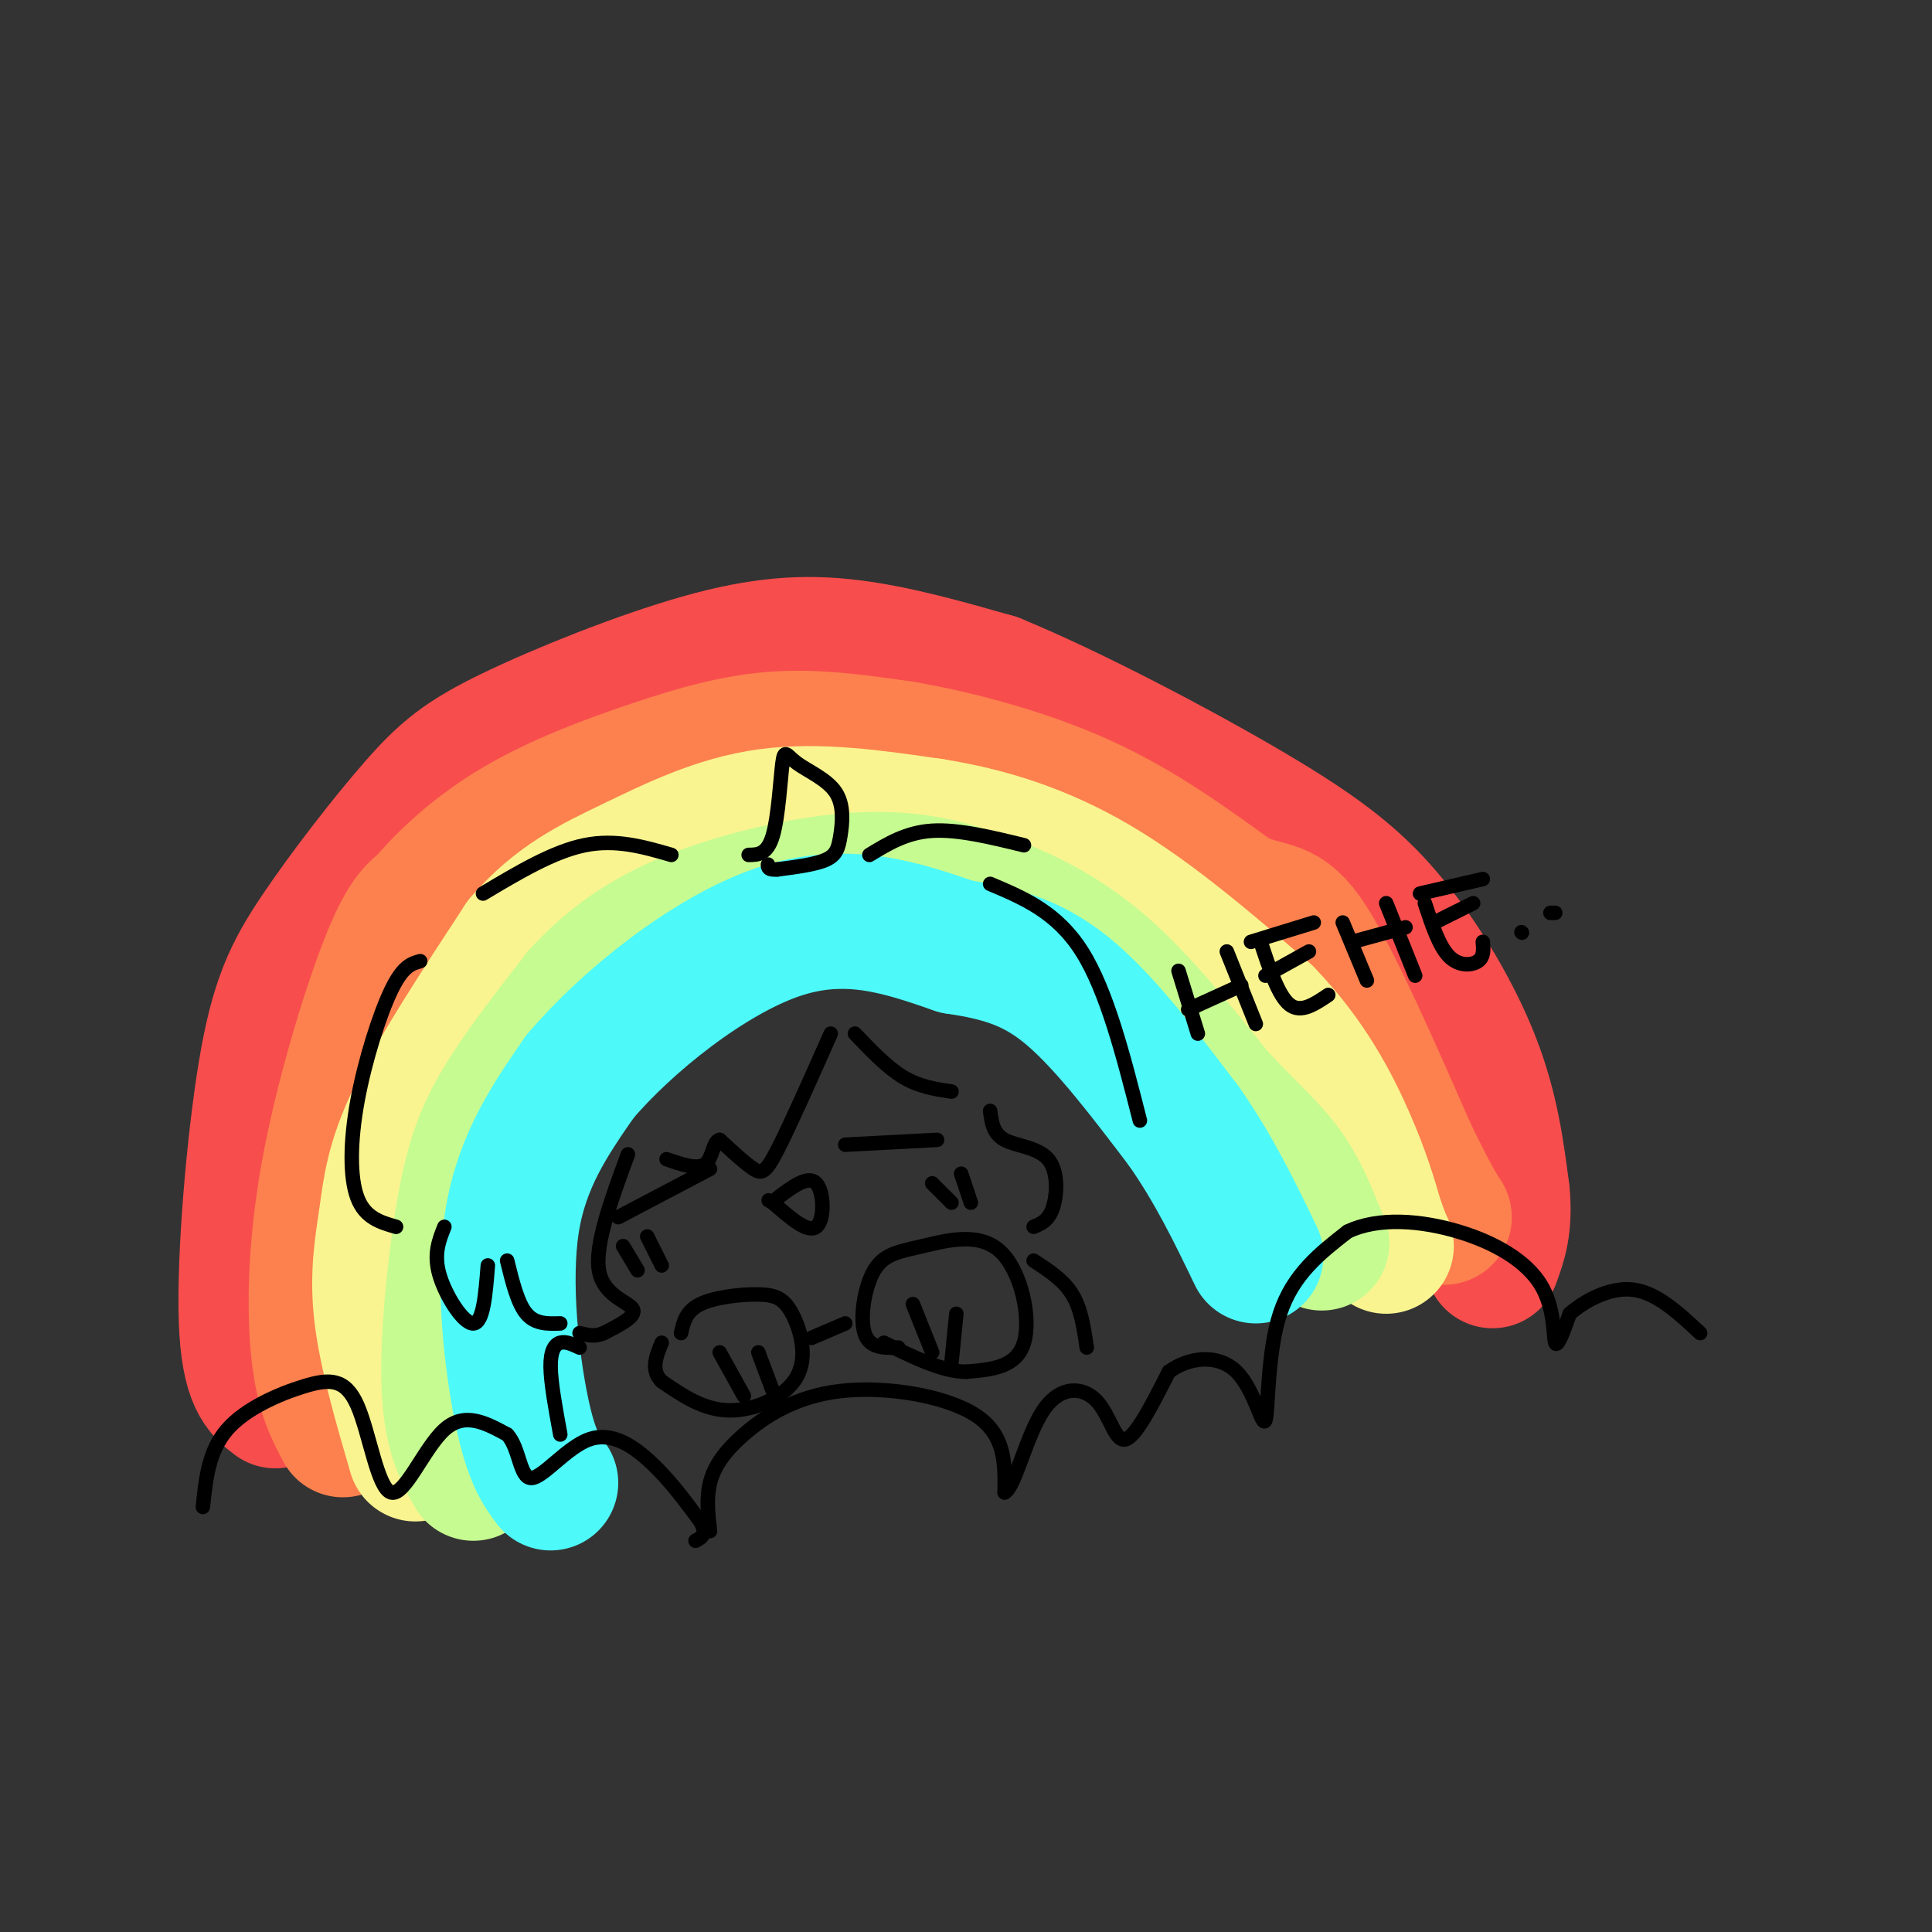 <svg viewBox='0 0 400 400' version='1.1' xmlns='http://www.w3.org/2000/svg' xmlns:xlink='http://www.w3.org/1999/xlink'><rect x="0" y="0" width="400" height="400" fill="#333333" stroke="none"/><g fill='none' stroke='rgb(248,77,77)' stroke-width='28' stroke-linecap='round' stroke-linejoin='round'><path d='M57,290c-2.793,-2.103 -5.586,-4.205 -6,-17c-0.414,-12.795 1.551,-36.282 4,-51c2.449,-14.718 5.381,-20.667 11,-29c5.619,-8.333 13.926,-19.051 20,-26c6.074,-6.949 9.917,-10.131 20,-15c10.083,-4.869 26.407,-11.426 39,-15c12.593,-3.574 21.455,-4.164 31,-3c9.545,1.164 19.772,4.082 30,7'/><path d='M206,141c15.139,6.180 37.986,18.131 53,27c15.014,8.869 22.196,14.657 29,23c6.804,8.343 13.230,19.241 17,29c3.770,9.759 4.885,18.380 6,27'/><path d='M311,247c0.667,6.833 -0.667,10.417 -2,14'/></g>
<g fill='none' stroke='rgb(252,129,78)' stroke-width='28' stroke-linecap='round' stroke-linejoin='round'><path d='M71,296c-2.030,-3.780 -4.060,-7.560 -5,-16c-0.940,-8.440 -0.792,-21.542 2,-37c2.792,-15.458 8.226,-33.274 12,-43c3.774,-9.726 5.887,-11.363 8,-13'/><path d='M88,187c4.175,-5.010 10.614,-11.033 19,-16c8.386,-4.967 18.719,-8.876 28,-12c9.281,-3.124 17.509,-5.464 26,-6c8.491,-0.536 17.246,0.732 26,2'/><path d='M187,155c10.844,1.867 24.956,5.533 37,11c12.044,5.467 22.022,12.733 32,20'/><path d='M256,186c7.378,3.156 9.822,1.044 15,9c5.178,7.956 13.089,25.978 21,44'/><path d='M292,239c4.667,9.500 5.833,11.250 7,13'/></g>
<g fill='none' stroke='rgb(249,244,144)' stroke-width='28' stroke-linecap='round' stroke-linejoin='round'><path d='M86,301c-3.024,-10.405 -6.048,-20.810 -7,-29c-0.952,-8.190 0.167,-14.167 1,-20c0.833,-5.833 1.381,-11.524 6,-21c4.619,-9.476 13.310,-22.738 22,-36'/><path d='M108,195c7.345,-8.571 14.708,-12.000 23,-16c8.292,-4.000 17.512,-8.571 28,-10c10.488,-1.429 22.244,0.286 34,2'/><path d='M193,171c11.289,1.778 22.511,5.222 34,12c11.489,6.778 23.244,16.889 35,27'/><path d='M262,210c8.956,9.222 13.844,18.778 17,26c3.156,7.222 4.578,12.111 6,17'/><path d='M285,253c1.333,3.667 1.667,4.333 2,5'/></g>
<g fill='none' stroke='rgb(198,251,145)' stroke-width='28' stroke-linecap='round' stroke-linejoin='round'><path d='M98,305c-2.310,-4.089 -4.619,-8.179 -5,-18c-0.381,-9.821 1.167,-25.375 3,-36c1.833,-10.625 3.952,-16.321 8,-23c4.048,-6.679 10.024,-14.339 16,-22'/><path d='M120,206c5.774,-6.332 12.207,-11.161 21,-15c8.793,-3.839 19.944,-6.687 29,-8c9.056,-1.313 16.016,-1.089 22,0c5.984,1.089 10.992,3.045 16,5'/><path d='M208,188c6.133,2.511 13.467,6.289 21,13c7.533,6.711 15.267,16.356 23,26'/><path d='M252,227c6.378,6.756 10.822,10.644 14,15c3.178,4.356 5.089,9.178 7,14'/><path d='M273,256c1.167,2.333 0.583,1.167 0,0'/></g>
<g fill='none' stroke='rgb(77,249,249)' stroke-width='28' stroke-linecap='round' stroke-linejoin='round'><path d='M114,307c-2.000,-2.667 -4.000,-5.333 -6,-15c-2.000,-9.667 -4.000,-26.333 -2,-39c2.000,-12.667 8.000,-21.333 14,-30'/><path d='M120,223c9.644,-11.467 26.756,-25.133 41,-30c14.244,-4.867 25.622,-0.933 37,3'/><path d='M198,196c10.067,1.489 16.733,3.711 24,10c7.267,6.289 15.133,16.644 23,27'/><path d='M245,233c6.333,9.000 10.667,18.000 15,27'/></g>
<g fill='none' stroke='rgb(0,0,0)' stroke-width='3' stroke-linecap='round' stroke-linejoin='round'><path d='M128,252c0.000,0.000 19.000,-10.000 19,-10'/><path d='M175,237c0.000,0.000 19.000,-1.000 19,-1'/><path d='M129,258c0.000,0.000 3.000,5.000 3,5'/><path d='M134,256c0.000,0.000 3.000,6.000 3,6'/><path d='M193,245c0.000,0.000 4.000,4.000 4,4'/><path d='M199,243c0.000,0.000 2.000,6.000 2,6'/><path d='M161,248c3.178,-2.378 6.356,-4.756 8,-3c1.644,1.756 1.756,7.644 0,9c-1.756,1.356 -5.378,-1.822 -9,-5'/><path d='M160,249c-1.500,-0.833 -0.750,-0.417 0,0'/><path d='M205,230c0.304,2.357 0.607,4.714 3,6c2.393,1.286 6.875,1.500 9,4c2.125,2.500 1.893,7.286 1,10c-0.893,2.714 -2.446,3.357 -4,4'/><path d='M172,214c-4.244,9.556 -8.489,19.111 -11,24c-2.511,4.889 -3.289,5.111 -5,4c-1.711,-1.111 -4.356,-3.556 -7,-6'/><path d='M149,236c-1.400,0.222 -1.400,3.778 -3,5c-1.600,1.222 -4.800,0.111 -8,-1'/><path d='M177,214c3.333,3.500 6.667,7.000 10,9c3.333,2.000 6.667,2.500 10,3'/><path d='M130,239c-3.444,9.356 -6.889,18.711 -6,24c0.889,5.289 6.111,6.511 7,8c0.889,1.489 -2.556,3.244 -6,5'/><path d='M125,276c-1.833,0.833 -3.417,0.417 -5,0'/><path d='M105,261c1.083,4.417 2.167,8.833 4,11c1.833,2.167 4.417,2.083 7,2'/><path d='M101,262c-0.467,5.956 -0.933,11.911 -3,12c-2.067,0.089 -5.733,-5.689 -7,-10c-1.267,-4.311 -0.133,-7.156 1,-10'/><path d='M155,177c1.915,-0.024 3.831,-0.047 5,-4c1.169,-3.953 1.592,-11.834 2,-15c0.408,-3.166 0.803,-1.616 3,0c2.197,1.616 6.197,3.299 8,6c1.803,2.701 1.408,6.419 1,9c-0.408,2.581 -0.831,4.023 -3,5c-2.169,0.977 -6.085,1.488 -10,2'/><path d='M161,180c-2.000,0.167 -2.000,-0.417 -2,-1'/><path d='M139,177c-5.750,-1.667 -11.500,-3.333 -18,-2c-6.500,1.333 -13.750,5.667 -21,10'/><path d='M87,199c-1.792,0.494 -3.583,0.988 -6,6c-2.417,5.012 -5.458,14.542 -7,23c-1.542,8.458 -1.583,15.845 0,20c1.583,4.155 4.792,5.077 8,6'/><path d='M180,177c3.833,-2.333 7.667,-4.667 13,-5c5.333,-0.333 12.167,1.333 19,3'/><path d='M205,183c6.917,2.917 13.833,5.833 19,14c5.167,8.167 8.583,21.583 12,35'/><path d='M141,276c0.512,-2.276 1.024,-4.552 4,-6c2.976,-1.448 8.416,-2.068 12,-2c3.584,0.068 5.311,0.822 7,4c1.689,3.178 3.339,8.779 1,13c-2.339,4.221 -8.668,7.063 -14,7c-5.332,-0.063 -9.666,-3.032 -14,-6'/><path d='M137,286c-2.333,-2.333 -1.167,-5.167 0,-8'/><path d='M149,280c0.000,0.000 5.000,9.000 5,9'/><path d='M157,280c0.000,0.000 3.000,8.000 3,8'/><path d='M186,279c-2.996,0.082 -5.991,0.165 -7,-3c-1.009,-3.165 -0.030,-9.577 2,-13c2.030,-3.423 5.111,-3.856 10,-5c4.889,-1.144 11.585,-3.000 16,1c4.415,4.000 6.547,13.857 5,19c-1.547,5.143 -6.774,5.571 -12,6'/><path d='M200,284c-4.833,0.000 -10.917,-3.000 -17,-6'/><path d='M189,270c0.000,0.000 4.000,10.000 4,10'/><path d='M198,272c0.000,0.000 -1.000,10.000 -1,10'/><path d='M168,277c0.000,0.000 7.000,-3.000 7,-3'/><path d='M120,279c-1.422,-0.667 -2.844,-1.333 -4,-1c-1.156,0.333 -2.044,1.667 -2,5c0.044,3.333 1.022,8.667 2,14'/><path d='M214,261c3.083,2.000 6.167,4.000 8,7c1.833,3.000 2.417,7.000 3,11'/><path d='M42,312c0.596,-5.796 1.192,-11.592 5,-16c3.808,-4.408 10.827,-7.427 16,-9c5.173,-1.573 8.500,-1.700 11,4c2.500,5.700 4.173,17.227 7,18c2.827,0.773 6.808,-9.208 11,-13c4.192,-3.792 8.596,-1.396 13,1'/><path d='M105,297c2.592,2.719 2.571,9.018 5,9c2.429,-0.018 7.308,-6.351 12,-8c4.692,-1.649 9.198,1.386 13,5c3.802,3.614 6.901,7.807 10,12'/><path d='M145,315c1.500,2.667 0.250,3.333 -1,4'/><path d='M147,317c-0.400,-3.381 -0.801,-6.762 0,-10c0.801,-3.238 2.802,-6.332 7,-10c4.198,-3.668 10.592,-7.911 20,-9c9.408,-1.089 21.831,0.974 28,5c6.169,4.026 6.085,10.013 6,16'/><path d='M208,309c2.140,-1.081 4.491,-11.785 8,-17c3.509,-5.215 8.175,-4.943 11,-2c2.825,2.943 3.807,8.555 6,8c2.193,-0.555 5.596,-7.278 9,-14'/><path d='M242,284c4.203,-3.069 10.209,-3.740 14,0c3.791,3.740 5.367,11.892 6,10c0.633,-1.892 0.324,-13.826 3,-22c2.676,-8.174 8.338,-12.587 14,-17'/><path d='M279,255c6.383,-3.086 15.340,-2.301 23,0c7.660,2.301 14.024,6.120 17,11c2.976,4.880 2.565,10.823 3,12c0.435,1.177 1.718,-2.411 3,-6'/><path d='M325,272c2.733,-2.444 8.067,-5.556 13,-5c4.933,0.556 9.467,4.778 14,9'/><path d='M244,201c0.000,0.000 4.000,13.000 4,13'/><path d='M246,209c0.000,0.000 11.000,-5.000 11,-5'/><path d='M254,197c0.000,0.000 6.000,15.000 6,15'/><path d='M261,195c1.833,5.583 3.667,11.167 6,13c2.333,1.833 5.167,-0.083 8,-2'/><path d='M262,202c0.000,0.000 9.000,-5.000 9,-5'/><path d='M259,195c0.000,0.000 13.000,-4.000 13,-4'/><path d='M278,191c0.000,0.000 5.000,12.000 5,12'/><path d='M280,195c0.000,0.000 11.000,-3.000 11,-3'/><path d='M287,187c0.000,0.000 6.000,15.000 6,15'/><path d='M295,187c1.467,4.444 2.933,8.889 5,11c2.067,2.111 4.733,1.889 6,1c1.267,-0.889 1.133,-2.444 1,-4'/><path d='M297,191c0.000,0.000 8.000,-4.000 8,-4'/><path d='M294,185c0.000,0.000 13.000,-3.000 13,-3'/><path d='M315,193c0.000,0.000 0.100,0.100 0.1,0.1'/><path d='M321,189c0.000,0.000 1.000,0.000 1,0'/></g>
</svg>